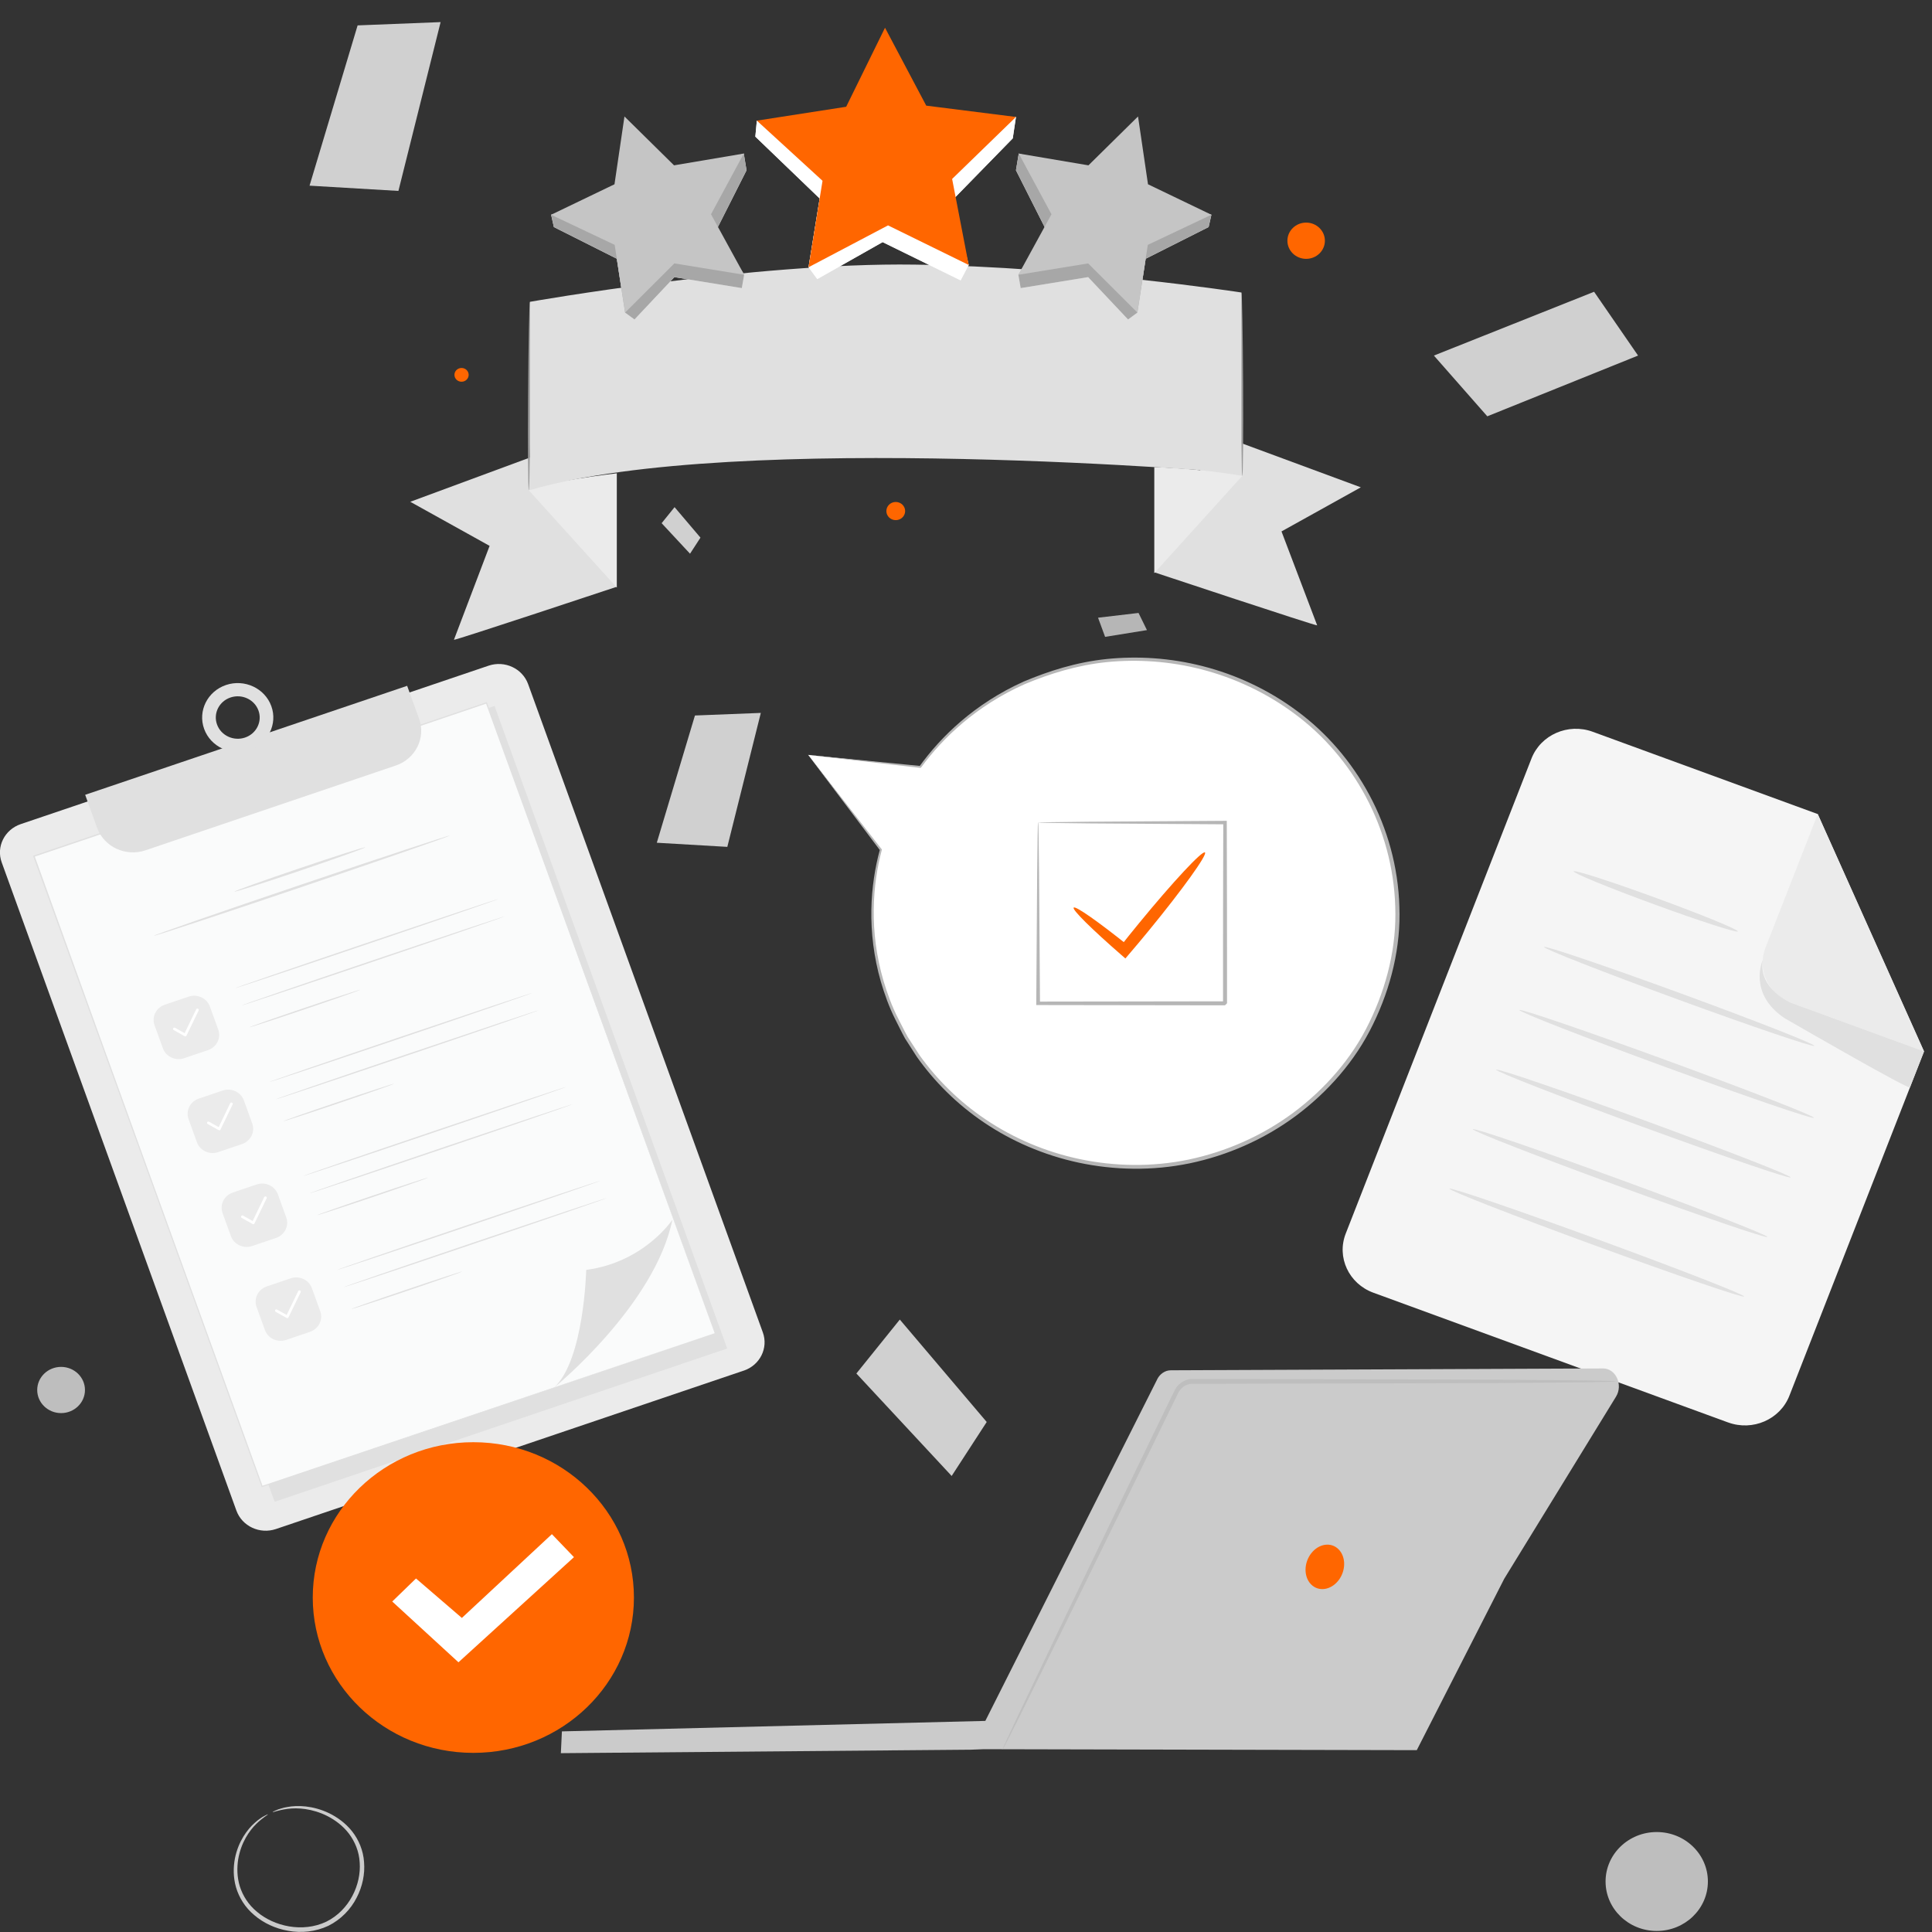 <?xml version="1.0" encoding="UTF-8"?>
<svg xmlns="http://www.w3.org/2000/svg" viewBox="0 0 500 500">
  <rect x="0" y="0" width="500" height="500" fill="#333333" stroke="none"/>
  <defs>
    <style>
      .cls-1 {
        mix-blend-mode: multiply;
      }

      .cls-2 {
        isolation: isolate;
      }

      .cls-3 {
        fill: #f3f3f3;
      }

      .cls-3, .cls-4, .cls-5, .cls-6, .cls-7, .cls-8, .cls-9, .cls-10, .cls-11, .cls-12, .cls-13, .cls-14, .cls-15, .cls-16 {
        stroke-width: 0px;
      }

      .cls-4 {
        fill: #9a9a9a;
      }

      .cls-5 {
        fill: #cbcbcb;
      }

      .cls-6 {
        fill: #d0d0d0;
      }

      .cls-7 {
        fill: #e0e0e0;
      }

      .cls-8 {
        fill: #c5c5c5;
      }

      .cls-9 {
        fill: #bebebe;
      }

      .cls-10 {
        fill: #a7a7a7;
      }

      .cls-11 {
        fill: #b6b6b6;
      }

      .cls-12 {
        fill: #f60;
      }

      .cls-13 {
        fill: #fff;
      }

      .cls-14 {
        fill: #ebebeb;
      }

      .cls-15 {
        fill: #fafbfb;
      }

      .cls-16 {
        fill: #f5f5f5;
      }
    </style>
  </defs>
  <g class="cls-2">
    <g id="Layer_1" data-name="Layer 1">
      <g>
        <g>
          <g>
            <path class="cls-16" d="m447.26,368.14l-91.84-33.59c-6.35-2.32-9.55-9.18-7.14-15.32l48.07-122.94c2.4-6.14,9.49-9.23,15.84-6.91l58.24,21.3,27.51,61.43-34.85,89.11c-2.4,6.14-9.49,9.23-15.84,6.91Z"/>
            <path class="cls-14" d="m470.43,210.68l-13.53,34.6c-2.23,5.71.74,12.09,6.64,14.25l34.4,12.59-27.51-61.43Z"/>
            <path class="cls-7" d="m456.18,248.49s-3.73,8.23,5.07,14.6c.33.24.68.46,1.03.66,4.19,2.42,31.77,18.32,32.02,17.66.28-.71,3.64-9.3,3.64-9.3l-34.4-12.58s-8.48-3.43-7.36-11.04Z"/>
          </g>
          <path class="cls-7" d="m449.75,241.05c-.17.44-9.83-2.67-21.56-6.97-11.73-4.29-21.1-8.13-20.93-8.58.17-.44,9.83,2.67,21.56,6.97,11.73,4.29,21.1,8.13,20.93,8.58Z"/>
          <path class="cls-7" d="m469.54,270.65c-.17.44-15.97-4.92-35.28-11.98-19.31-7.06-34.83-13.15-34.65-13.59.17-.44,15.97,4.92,35.28,11.98,19.31,7.06,34.82,13.15,34.65,13.59Z"/>
          <path class="cls-7" d="m469.45,289.29c-.17.44-17.38-5.44-38.43-13.14-21.05-7.7-37.97-14.3-37.8-14.75.17-.44,17.38,5.44,38.43,13.14,21.05,7.7,37.97,14.3,37.8,14.74Z"/>
          <path class="cls-7" d="m463.42,304.71c-.17.45-17.38-5.44-38.43-13.13-21.05-7.7-37.97-14.3-37.8-14.75.17-.44,17.38,5.44,38.43,13.14,21.05,7.7,37.97,14.3,37.8,14.74Z"/>
          <path class="cls-7" d="m457.4,320.12c-.17.44-17.38-5.44-38.43-13.13-21.05-7.7-37.97-14.3-37.8-14.75.17-.44,17.38,5.44,38.43,13.14,21.05,7.7,37.97,14.3,37.8,14.75Z"/>
          <path class="cls-7" d="m451.37,335.53c-.17.44-17.38-5.44-38.43-13.14-21.05-7.7-37.97-14.3-37.8-14.75.17-.44,17.38,5.44,38.43,13.14,21.05,7.7,37.97,14.3,37.8,14.75Z"/>
        </g>
        <g class="cls-1">
          <g>
            <path class="cls-14" d="m192.49,354.71l-121.07,41c-4.19,1.42-8.77-.72-10.24-4.77L.44,223.18c-1.47-4.05.74-8.48,4.93-9.9l121.07-41c4.19-1.42,8.77.72,10.24,4.77l60.74,167.77c1.47,4.05-.74,8.48-4.93,9.9Z"/>
            <g>
              <g>
                <polygon class="cls-7" points="188.2 348.99 71.08 388.66 10.87 222.36 127.99 182.7 188.2 348.99"/>
                <g>
                  <polygon class="cls-15" points="184.96 345.03 67.84 384.7 8.78 221.58 125.9 181.91 184.96 345.03"/>
                  <path class="cls-7" d="m184.96,345.03c-.5-1.36-24.28-66.85-59.22-163.07l.21.1c-35.52,12.04-75.26,25.5-117.1,39.68h-.01s.11-.22.11-.22c22.08,61.27,42.62,117.86,59.03,163.13l-.19-.09c71.24-24.03,116.02-39.14,117.17-39.53-1.15.39-45.89,15.6-117.07,39.8l-.14.05-.05-.14c-16.4-45.27-36.9-101.86-59.09-163.11l-.06-.17.17-.06h.01c41.84-14.17,81.59-27.62,117.11-39.65l.16-.05.06.15c34.75,96.28,58.41,161.81,58.9,163.17Z"/>
                </g>
                <path class="cls-7" d="m143.41,359.1s26.08-21.27,30.6-43.43c0,0-7.24,10.98-22.3,12.98,0,0-.52,23.26-8.3,30.45Z"/>
                <g>
                  <path class="cls-14" d="m53.83,271.77l-6.17,2.09c-2.25.76-4.71-.38-5.5-2.56l-2.16-5.96c-.79-2.18.4-4.56,2.65-5.32l6.17-2.09c2.25-.76,4.71.38,5.5,2.56l2.16,5.96c.79,2.18-.4,4.56-2.65,5.32Z"/>
                  <path class="cls-13" d="m48.06,268.19s0,0-.01,0c-.09.03-.2.02-.28-.03l-2.82-1.58c-.17-.09-.23-.3-.13-.47.1-.16.31-.22.48-.12l2.49,1.4,2.98-6.17c.08-.17.29-.24.47-.16.18.08.25.28.17.45l-3.15,6.51c-.04.08-.11.15-.2.18Z"/>
                  <path class="cls-7" d="m128.94,232.68c.03.09-15.18,5.33-33.97,11.69-18.8,6.37-34.06,11.45-34.09,11.36-.03-.09,15.17-5.33,33.97-11.69,18.79-6.36,34.06-11.45,34.09-11.36Z"/>
                  <path class="cls-7" d="m93.22,256.15s-.38.18-1.1.45c-.78.28-1.81.65-3.05,1.09-2.58.91-6.16,2.14-10.12,3.48-3.96,1.34-7.55,2.54-10.16,3.38-1.26.4-2.3.74-3.09.99-.73.23-1.14.34-1.15.32,0-.02.38-.18,1.1-.45.78-.28,1.81-.65,3.05-1.09,2.58-.91,6.16-2.14,10.12-3.48,3.96-1.34,7.55-2.54,10.16-3.38,1.26-.4,2.3-.74,3.09-.99.73-.23,1.14-.34,1.15-.32Z"/>
                  <path class="cls-7" d="m130.56,237.17c.03.09-15.18,5.33-33.97,11.69-18.8,6.37-34.06,11.45-34.09,11.36-.03-.09,15.17-5.33,33.97-11.69,18.79-6.36,34.06-11.45,34.09-11.36Z"/>
                </g>
                <g>
                  <path class="cls-14" d="m62.63,296.08l-6.17,2.09c-2.25.76-4.71-.38-5.5-2.56l-2.16-5.97c-.79-2.18.4-4.56,2.65-5.32l6.17-2.09c2.25-.76,4.71.38,5.5,2.56l2.16,5.97c.79,2.18-.4,4.56-2.65,5.32Z"/>
                  <path class="cls-13" d="m56.86,292.5s0,0-.01,0c-.09.03-.2.02-.28-.03l-2.82-1.58c-.17-.09-.23-.3-.13-.47.1-.16.31-.22.48-.12l2.49,1.4,2.98-6.17c.08-.17.29-.24.47-.16.18.08.25.28.17.45l-3.15,6.51c-.04.08-.11.15-.2.18Z"/>
                  <path class="cls-7" d="m137.74,256.98c.03.09-15.18,5.33-33.97,11.69-18.8,6.37-34.06,11.45-34.09,11.36-.03-.09,15.17-5.33,33.97-11.69,18.79-6.36,34.06-11.45,34.09-11.36Z"/>
                  <path class="cls-7" d="m102.02,280.45s-.38.18-1.1.45c-.78.28-1.81.65-3.05,1.09-2.58.91-6.16,2.14-10.12,3.48-3.96,1.34-7.55,2.54-10.16,3.38-1.26.4-2.3.74-3.09.99-.73.23-1.14.34-1.15.32,0-.02.38-.18,1.1-.45.78-.28,1.81-.65,3.05-1.09,2.58-.91,6.16-2.14,10.12-3.48,3.96-1.34,7.55-2.54,10.16-3.38,1.26-.4,2.3-.74,3.09-.99.73-.23,1.14-.34,1.15-.32Z"/>
                  <path class="cls-7" d="m139.36,261.47c.03.09-15.18,5.33-33.97,11.69-18.8,6.37-34.06,11.45-34.09,11.36-.03-.09,15.17-5.33,33.97-11.69,18.79-6.36,34.06-11.45,34.09-11.36Z"/>
                </g>
                <g>
                  <path class="cls-14" d="m71.43,320.38l-6.17,2.09c-2.25.76-4.71-.38-5.5-2.56l-2.16-5.96c-.79-2.18.4-4.56,2.65-5.32l6.17-2.09c2.25-.76,4.71.38,5.5,2.56l2.16,5.96c.79,2.18-.4,4.56-2.65,5.32Z"/>
                  <path class="cls-13" d="m65.66,316.8s0,0-.01,0c-.09.03-.2.02-.28-.03l-2.82-1.58c-.17-.09-.23-.3-.13-.47.1-.16.31-.22.48-.12l2.49,1.4,2.98-6.17c.08-.17.29-.24.47-.16.18.08.25.28.17.45l-3.15,6.51c-.04.08-.11.15-.2.18Z"/>
                  <path class="cls-7" d="m146.54,281.29c.03.09-15.18,5.33-33.97,11.69-18.8,6.37-34.06,11.45-34.09,11.36-.03-.09,15.17-5.33,33.97-11.69,18.79-6.36,34.06-11.45,34.09-11.36Z"/>
                  <path class="cls-7" d="m110.82,304.75s-.38.18-1.1.45c-.78.28-1.81.65-3.05,1.09-2.58.91-6.16,2.14-10.12,3.48-3.96,1.34-7.55,2.54-10.16,3.38-1.26.4-2.3.74-3.09.99-.73.23-1.14.34-1.15.32,0-.02.38-.18,1.1-.45.78-.28,1.81-.65,3.05-1.09,2.58-.91,6.16-2.14,10.12-3.48,3.96-1.34,7.55-2.54,10.16-3.38,1.26-.4,2.3-.74,3.09-.99.73-.23,1.14-.34,1.15-.32Z"/>
                  <path class="cls-7" d="m148.16,285.78c.03.09-15.18,5.33-33.97,11.69-18.8,6.37-34.06,11.45-34.09,11.36-.03-.09,15.17-5.33,33.97-11.69,18.79-6.36,34.06-11.45,34.09-11.36Z"/>
                </g>
                <g>
                  <path class="cls-14" d="m80.23,344.68l-6.17,2.09c-2.25.76-4.71-.38-5.5-2.56l-2.16-5.97c-.79-2.18.4-4.56,2.65-5.32l6.17-2.09c2.25-.76,4.71.38,5.5,2.56l2.16,5.96c.79,2.18-.4,4.56-2.65,5.32Z"/>
                  <path class="cls-13" d="m74.46,341.11s0,0-.01,0c-.09.03-.2.02-.28-.03l-2.82-1.58c-.17-.09-.23-.3-.13-.47.1-.16.31-.22.48-.12l2.49,1.4,2.98-6.17c.08-.17.29-.24.47-.16.18.08.25.28.17.45l-3.15,6.51c-.04.08-.11.15-.2.18Z"/>
                  <path class="cls-7" d="m155.34,305.59c.03.09-15.18,5.33-33.97,11.69-18.8,6.37-34.06,11.45-34.09,11.36s15.17-5.33,33.97-11.69c18.79-6.36,34.06-11.45,34.09-11.36Z"/>
                  <path class="cls-7" d="m119.62,329.06s-.38.18-1.1.45c-.78.28-1.81.65-3.05,1.09-2.58.91-6.16,2.14-10.12,3.48-3.96,1.34-7.55,2.54-10.16,3.38-1.26.4-2.3.74-3.09.99-.73.23-1.14.34-1.15.32,0-.02.38-.18,1.1-.45.78-.28,1.81-.65,3.05-1.09,2.58-.91,6.16-2.14,10.12-3.48,3.96-1.34,7.55-2.54,10.16-3.38,1.26-.4,2.3-.74,3.09-.99.73-.23,1.14-.34,1.15-.32Z"/>
                  <path class="cls-7" d="m156.96,310.08c.03.09-15.18,5.33-33.97,11.69-18.8,6.37-34.06,11.45-34.09,11.36-.03-.09,15.17-5.33,33.97-11.69,18.79-6.36,34.06-11.45,34.09-11.36Z"/>
                </g>
              </g>
              <path class="cls-7" d="m22.04,205.69l3.09,8.54c1.79,4.95,7.4,7.56,12.52,5.83l64.78-21.94c5.12-1.74,7.82-7.16,6.03-12.11l-3.09-8.52-83.34,28.21Z"/>
              <path class="cls-7" d="m64.57,194.11c-4.8,1.62-10.06-.83-11.74-5.47-1.68-4.64.86-9.73,5.65-11.36,4.8-1.62,10.06.83,11.74,5.47,1.68,4.64-.86,9.73-5.65,11.36Zm-4.92-13.6c-2.96,1-4.52,4.14-3.48,7,1.04,2.86,4.28,4.37,7.24,3.37,2.96-1,4.52-4.14,3.48-7-1.04-2.86-4.28-4.37-7.24-3.37Z"/>
            </g>
          </g>
          <path class="cls-7" d="m116.35,216.26c.06.16-17.02,6.09-38.15,13.25-21.13,7.16-38.3,12.83-38.36,12.66-.06-.16,17.02-6.09,38.15-13.25,21.12-7.15,38.3-12.82,38.36-12.66Z"/>
          <path class="cls-7" d="m94.48,219.3c.06.16-7.46,2.86-16.79,6.02-9.34,3.16-16.95,5.59-17.01,5.43-.06-.16,7.46-2.86,16.79-6.02,9.33-3.16,16.95-5.59,17.01-5.43Z"/>
        </g>
        <g>
          <path class="cls-7" d="m117.48,165.58c.22.21,42.15-13.73,42.15-13.73l-16.12-35.79-37.33,13.8,20.53,11.41-9.23,24.3Z"/>
          <path class="cls-14" d="m136.85,126.89l22.78,25.17v-29.57s-19.06,2.2-22.78,4.4Z"/>
          <path class="cls-4" d="m137.15,78.11c.18,0,.26,10.92.18,24.39-.08,13.47-.3,24.39-.48,24.39-.18,0-.26-10.92-.18-24.39.08-13.47.3-24.38.48-24.38Z"/>
          <path class="cls-7" d="m340.88,161.84c-.22.21-42.15-13.73-42.15-13.73l16.12-35.79,37.33,13.8-20.53,11.41,9.23,24.3Z"/>
          <path class="cls-14" d="m321.51,123.15l-22.78,25.17v-27.43c7.59.25,15.19,1,22.78,2.26Z"/>
          <path class="cls-4" d="m321.27,75.71c.18,0,.38,10.62.45,23.72.07,13.1-.03,23.72-.21,23.72-.18,0-.38-10.62-.45-23.72-.07-13.1.03-23.72.21-23.72Z"/>
          <path class="cls-7" d="m137.15,126.84v-48.73s57.85-10.23,99.53-9.63c41.68.6,84.6,7.22,84.6,7.22v46.78s-130.63-11.29-184.12,4.35Z"/>
        </g>
        <polygon class="cls-6" points="371.09 92.02 384.91 107.74 423.93 92.02 412.55 75.51 371.09 92.02"/>
        <path class="cls-12" d="m342.88,62.3c0,2.59-2.17,4.69-4.85,4.69s-4.85-2.1-4.85-4.69,2.17-4.69,4.85-4.69,4.85,2.1,4.85,4.69Z"/>
        <path class="cls-12" d="m234.25,132.26c0,1.3-1.09,2.35-2.43,2.35s-2.43-1.05-2.43-2.35,1.09-2.35,2.43-2.35,2.43,1.05,2.43,2.35Z"/>
        <path class="cls-12" d="m121.29,97.01c0,.98-.82,1.78-1.84,1.78s-1.84-.8-1.84-1.78.82-1.78,1.84-1.78,1.84.8,1.84,1.78Z"/>
        <polygon class="cls-6" points="80.11 48.05 103.11 49.41 114.03 5.72 92.55 6.57 80.11 48.05"/>
        <polygon class="cls-11" points="284.17 159.86 286 164.82 296.83 163.07 294.65 158.63 284.17 159.86"/>
        <polygon class="cls-6" points="174.58 131.25 171.23 135.4 178.58 143.3 181.28 139.14 174.58 131.25"/>
        <path class="cls-9" d="m442,486.93c0,7.07-5.93,12.8-13.24,12.8s-13.24-5.73-13.24-12.8,5.93-12.8,13.24-12.8,13.24,5.73,13.24,12.8Z"/>
        <path class="cls-9" d="m21.99,359.73c0,3.3-2.77,5.98-6.18,5.98s-6.18-2.68-6.18-5.98,2.77-5.98,6.18-5.98,6.18,2.68,6.18,5.98Z"/>
        <polygon class="cls-6" points="169.98 218.1 188.23 219.17 196.9 184.5 179.85 185.17 169.98 218.1"/>
        <polygon class="cls-6" points="232.87 341.5 221.63 355.46 246.29 381.98 255.36 368.01 232.87 341.5"/>
        <g>
          <polygon class="cls-3" points="161.61 33.69 174.44 46.34 192.49 39.74 193.2 44.07 185.38 59.56 192.59 71.11 191.98 74.56 174.52 71.72 164.2 82.68 161.77 80.9 159.63 66.96 143.34 58.76 142.63 55.58 159.03 51.23 161.61 33.69"/>
          <polygon class="cls-10" points="161.61 33.69 174.44 46.34 192.49 39.74 193.2 44.07 185.38 59.56 192.59 71.11 191.98 74.56 174.52 71.72 164.2 82.68 161.77 80.9 159.63 66.96 143.34 58.76 142.63 55.58 159.03 51.23 161.61 33.69"/>
          <polygon class="cls-8" points="161.61 30.14 174.44 42.79 192.49 39.74 184.01 55.45 192.59 71.11 174.52 68.17 161.77 80.9 159.08 63.37 142.63 55.58 159.03 47.69 161.61 30.14"/>
        </g>
        <g>
          <polygon class="cls-3" points="294.52 33.69 281.69 46.34 263.65 39.74 262.93 44.07 270.75 59.56 263.55 71.11 264.15 74.56 281.61 71.72 291.94 82.68 294.36 80.9 296.5 66.96 312.79 58.76 313.51 55.58 297.1 51.23 294.52 33.69"/>
          <polygon class="cls-10" points="294.52 33.69 281.69 46.34 263.65 39.74 262.93 44.07 270.75 59.56 263.55 71.11 264.15 74.56 281.61 71.72 291.94 82.68 294.36 80.9 296.5 66.96 312.79 58.76 313.51 55.58 297.1 51.23 294.52 33.69"/>
          <polygon class="cls-8" points="294.52 30.14 281.69 42.79 263.65 39.74 272.12 55.45 263.55 71.11 281.61 68.17 294.36 80.9 297.05 63.37 313.51 55.58 297.1 47.69 294.52 30.14"/>
        </g>
        <g>
          <polygon class="cls-3" points="227.64 11.5 238.32 31.67 262.93 30.27 262.1 35.81 246.46 51.82 250.7 68.57 248.61 72.56 228.42 62.66 211.51 72.23 209.25 69.16 212.13 51.37 195.48 35.36 195.87 31.22 217.59 31.96 227.64 11.5"/>
          <polygon class="cls-13" points="227.64 11.5 238.32 31.67 262.93 30.27 262.1 35.81 246.46 51.82 250.7 68.57 248.61 72.56 228.42 62.66 211.51 72.23 209.25 69.16 212.13 51.37 195.48 35.36 195.87 31.22 217.59 31.96 227.64 11.5"/>
          <polygon class="cls-12" points="229.04 7.18 239.71 27.34 262.93 30.27 246.41 46.31 250.7 68.57 229.82 58.33 209.25 69.16 212.87 46.79 195.87 31.22 218.99 27.63 229.04 7.18"/>
        </g>
        <g>
          <g>
            <path class="cls-13" d="m209.14,195.36l29.03,3.09c6.99-9.62,16.72-17.55,28.71-22.54,34.47-14.35,74.43,1.05,89.27,34.38,14.83,33.34-1.08,71.99-35.55,86.33-34.47,14.35-74.43-1.05-89.27-34.38-6.19-13.92-7.01-28.76-3.37-42.38l-.02.03-18.8-24.54Z"/>
            <path class="cls-11" d="m209.14,195.36c1.14,1.46,7.01,8.99,19.01,24.39l-.45.03.02-.03c.07-.12.23-.17.36-.1.11.06.16.18.13.29-2.4,9.08-3.33,21.04.45,33.94.96,3.2,2.13,6.47,3.76,9.66.83,1.58,1.61,3.22,2.5,4.83,1,1.55,2.02,3.12,3.05,4.71,4.41,6.17,10.15,11.96,17.16,16.66,6.99,4.71,15.24,8.32,24.24,10.22,8.98,1.9,18.71,2.12,28.28.13,9.55-2,18.93-6.08,27.07-12.13,8.1-6.05,15.12-13.96,19.63-23.3,4.64-9.49,7.12-19.86,6.74-29.99-.29-10.13-3.04-19.92-7.61-28.47-4.57-8.56-10.93-15.92-18.37-21.42-7.41-5.54-15.72-9.36-24.07-11.52-8.36-2.17-16.74-2.67-24.53-1.91-7.82.79-14.93,3.05-21.27,5.69-12.65,5.61-21.36,14.08-26.86,21.58-.05.08-.15.11-.24.1-18.37-2.12-27.21-3.13-29-3.34,1.8.18,10.65,1.04,29.06,2.85l-.24.1c5.47-7.6,14.21-16.2,26.97-21.94,6.4-2.7,13.58-5.02,21.5-5.84,7.89-.8,16.38-.32,24.86,1.86,8.47,2.16,16.9,6.02,24.43,11.63,7.55,5.57,14.03,13.03,18.68,21.71,4.66,8.67,7.46,18.62,7.76,28.9.4,10.29-2.12,20.83-6.83,30.46-4.59,9.49-11.72,17.53-19.95,23.67-8.27,6.14-17.8,10.27-27.5,12.29-9.72,2.01-19.6,1.77-28.7-.17-9.12-1.95-17.48-5.63-24.55-10.42-7.09-4.79-12.89-10.67-17.33-16.94-1.04-1.61-2.06-3.21-3.07-4.78-.9-1.63-1.68-3.29-2.51-4.9-1.63-3.23-2.79-6.54-3.75-9.78-3.75-13.06-2.74-25.13-.24-34.26l.49.19-.02.03c-.07.12-.23.17-.36.1-.03-.02-.06-.05-.09-.07-11.74-15.59-17.47-23.21-18.58-24.69Z"/>
          </g>
          <g>
            <path class="cls-11" d="m268.69,212.88s.03.33.05.91c.01.65.03,1.49.05,2.55.03,2.3.07,5.51.12,9.55.06,8.24.14,19.86.24,33.77l-.46-.45c14.08-.02,30.67-.04,48.36-.07.12-.11-1.01.98-.53.51h0v-3.19c0-1.06,0-2.12,0-3.17,0-2.11,0-4.19,0-6.25,0-4.13,0-8.16.01-12.09.02-7.85.04-15.26.05-22.07l.46.45c-14.38-.09-26.4-.17-34.92-.23-4.18-.05-7.51-.09-9.88-.12-1.09-.02-1.96-.04-2.63-.05-.6-.02-.92-.03-.94-.05-.02-.02.27-.03.84-.05.65-.01,1.49-.03,2.54-.05,2.35-.03,5.63-.07,9.77-.12,8.59-.06,20.71-.13,35.21-.23h.46s0,.45,0,.45c.02,6.81.03,14.22.05,22.07,0,3.93,0,7.97.01,12.09,0,2.06,0,4.15,0,6.25,0,1.05,0,2.11,0,3.17v1.6s0,.8,0,.8v.78h0c.48-.45-.65.65-.54.54-17.7-.03-34.29-.05-48.36-.07h-.47s0-.45,0-.45c.1-14.03.18-25.74.24-34.06.05-4,.09-7.18.12-9.45.02-1.02.04-1.83.05-2.46.02-.55.03-.83.05-.81Z"/>
            <path class="cls-12" d="m311.84,220.61c.7.53-5.81,9.6-14.54,20.24-1.74,2.12-3.44,4.15-5.02,5.99l-1.03,1.21-1.16-1.01c-7.55-6.58-12.68-11.63-12.22-12.15.46-.52,6.38,3.65,14.21,9.92l-2.19.2c1.49-1.91,3.15-3.97,4.89-6.09,8.72-10.64,16.36-18.84,17.05-18.31Z"/>
          </g>
        </g>
        <g>
          <path class="cls-5" d="m299.48,356.98l-44.48,88.39-109.58,2.71-.27,5.64,106.1-.9,3.36-.13,112.05.25,22.64-44.37,28.92-47.11c1.9-3.09-.06-7.32-3.37-7.31l-111.84.48c-1.46,0-2.81.9-3.54,2.34Z"/>
          <path class="cls-9" d="m418.24,357.5s-.18.04-.54.06c-.42.02-.94.04-1.57.06-1.47.03-3.49.07-6.05.12-5.35.05-12.93.12-22.25.2-18.87.05-44.78.11-73.41.18-1.79,0-3.57,0-5.34,0-1.68-.15-3.2.69-4.07,2.19-1.69,3.46-3.35,6.86-4.98,10.21-3.28,6.72-6.43,13.2-9.45,19.37-6.03,12.31-11.47,23.41-16.05,32.77-4.57,9.24-8.28,16.74-10.9,22.04-1.27,2.52-2.28,4.51-3.01,5.96-.33.62-.59,1.12-.81,1.53-.19.34-.29.51-.31.5-.02-.01.05-.2.21-.56.19-.43.42-.95.71-1.6.69-1.48,1.64-3.51,2.83-6.08,2.55-5.34,6.16-12.92,10.6-22.23,4.52-9.39,9.89-20.54,15.84-32.9,2.99-6.19,6.13-12.68,9.39-19.41,1.64-3.37,3.31-6.81,5.01-10.29,1.03-1.88,3.13-2.94,5-2.75,1.77,0,3.55,0,5.34,0,28.63.07,54.54.14,73.41.18,9.32.08,16.9.15,22.25.2,2.56.05,4.58.09,6.05.12.64.03,1.15.05,1.57.06.35.02.54.04.54.06Z"/>
          <path class="cls-12" d="m339.39,401.94c-1.98,2.49-2.03,6.11-.1,8.08,1.92,1.97,5.08,1.54,7.06-.95,1.98-2.49,2.03-6.11.1-8.08-1.92-1.97-5.08-1.54-7.06.95Z"/>
        </g>
        <g>
          <g>
            <ellipse class="cls-12" cx="122.5" cy="413.44" rx="41.56" ry="40.2"/>
            <path class="cls-5" d="m70.58,468.96c.05.12,1.35-.5,3.87-.83,2.48-.33,6.32-.14,10.33,1.89,1.97,1.02,3.97,2.49,5.53,4.53,1.53,2.04,2.63,4.62,2.78,7.47.42,5.6-2.57,12.31-8.66,15.32-6.15,2.9-13.5,1.17-17.87-2.53-2.26-1.83-3.74-4.23-4.5-6.64-.74-2.43-.75-4.86-.41-7,.73-4.32,2.89-7.4,4.65-9.12,1.78-1.75,3.09-2.37,3.01-2.49-.02-.04-.34.11-.94.43-.31.15-.67.37-1.06.66-.41.28-.88.62-1.34,1.06-1.92,1.67-4.3,4.8-5.18,9.3-.42,2.23-.46,4.8.29,7.42.76,2.59,2.33,5.21,4.73,7.2,2.35,2.02,5.42,3.49,8.79,4.06,3.36.62,7.07.26,10.37-1.29,3.26-1.62,5.8-4.27,7.31-7.24,1.55-2.94,2.19-6.2,1.94-9.23-.19-3.05-1.41-5.84-3.1-7.99-1.71-2.15-3.85-3.66-5.95-4.69-4.25-2.03-8.26-2.08-10.8-1.6-.65.09-1.2.25-1.68.4-.48.13-.88.27-1.19.42-.62.27-.94.43-.92.47Z"/>
          </g>
          <polygon class="cls-13" points="101.51 414.47 107.66 408.51 119.53 418.72 142.83 397.04 148.54 402.99 118.65 430.2 101.51 414.47"/>
        </g>
      </g>
    </g>
  </g>
</svg>